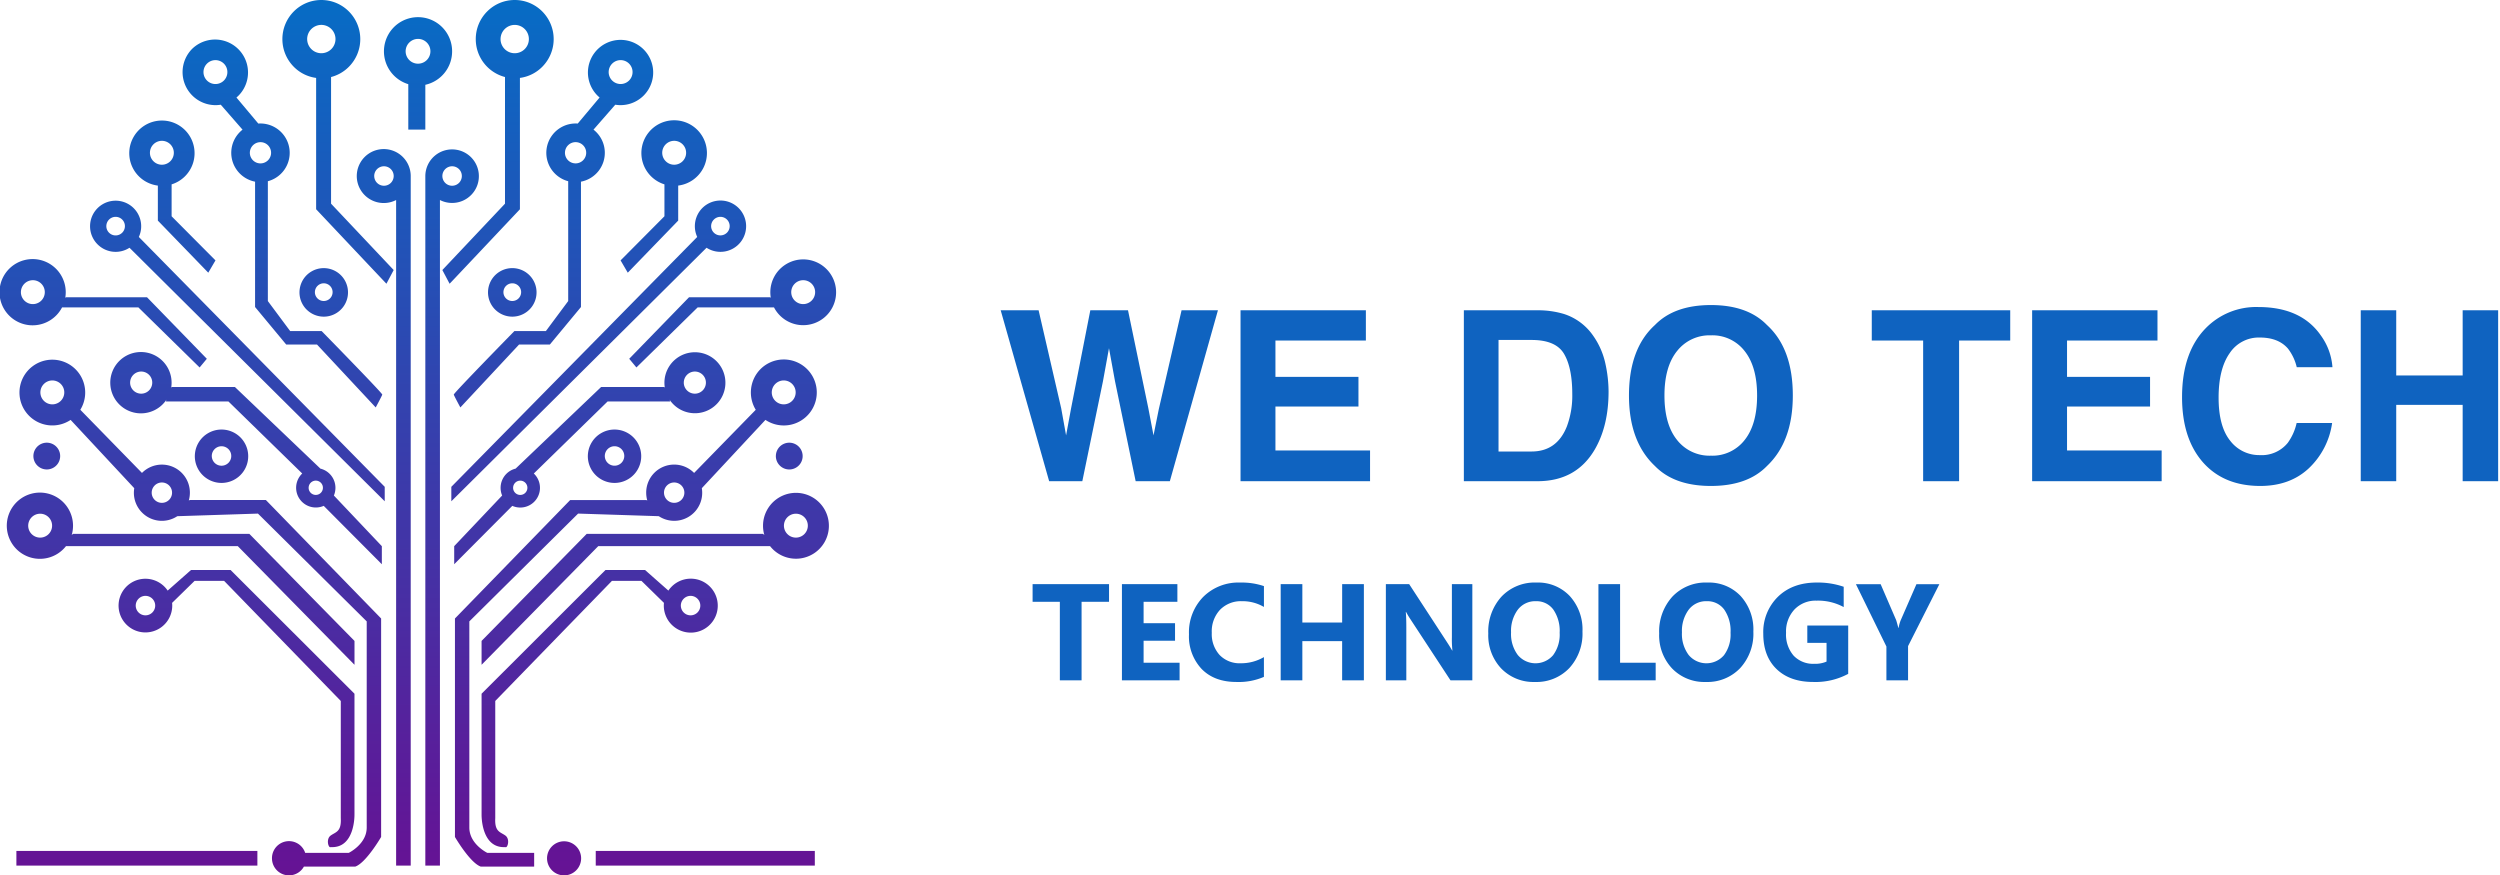 <svg xmlns="http://www.w3.org/2000/svg" xmlns:xlink="http://www.w3.org/1999/xlink" width="673.773" height="235.923" viewBox="0 0 673.773 235.923">
  <defs>
    <linearGradient id="linear-gradient" x1="0.5" x2="0.5" y2="1" gradientUnits="objectBoundingBox">
      <stop offset="0" stop-color="#076cc5"/>
      <stop offset="1" stop-color="#661294"/>
    </linearGradient>
  </defs>
  <g id="Group_3" data-name="Group 3" transform="translate(-21 -11)">
    <path id="Union_15" data-name="Union 15" d="M147.433,231.31a4.593,4.593,0,1,1,4.593,4.613A4.6,4.6,0,0,1,147.433,231.31Zm-74.134,0a4.59,4.59,0,0,1,8.953-1.45H93.981s4.852-2.34,4.852-6.824V167.47L69.524,138.419l-21.742.7a7.525,7.525,0,0,1-9.49-.969,7.547,7.547,0,0,1-2.209-5.359,7.649,7.649,0,0,1,.1-1.218L19.033,113.166a8.862,8.862,0,0,1-13.785-7.4,8.857,8.857,0,1,1,16.4,4.673l16.615,17.02.032-.032a7.545,7.545,0,0,1,12.88,5.359,7.648,7.648,0,0,1-.288,2.088l.288-.112H71.66l31.056,31.924v58.881s-4.076,7.019-6.987,7.994H81.9a4.589,4.589,0,0,1-8.6-2.255ZM40.884,132.79a2.744,2.744,0,1,0,2.743-2.756A2.753,2.753,0,0,0,40.884,132.79Zm-30-27.019a3.221,3.221,0,1,0,3.22-3.235A3.232,3.232,0,0,0,10.884,105.77ZM129.6,233.564c-2.912-.975-6.987-7.994-6.987-7.994V166.689l31.056-31.924h20.487l.289.112a7.65,7.65,0,0,1-.289-2.088,7.538,7.538,0,0,1,12.88-5.359l.032.032,16.615-17.02a8.937,8.937,0,0,1,1.278-10.964,8.891,8.891,0,1,1,1.334,13.686l-17.147,18.406a7.65,7.65,0,0,1,.1,1.218,7.542,7.542,0,0,1-11.7,6.328l-21.742-.7L126.49,167.469v55.567c0,4.484,4.852,6.824,4.852,6.824h12.617v3.7Zm49.357-100.775a2.744,2.744,0,1,0,2.744-2.756A2.753,2.753,0,0,0,178.952,132.789ZM208,105.77a3.221,3.221,0,1,0,3.222-3.235A3.232,3.232,0,0,0,208,105.77ZM114.63,233.287V47.448a7.216,7.216,0,1,1,3.937,6.461V233.287Zm4.593-185.839a2.624,2.624,0,1,0,2.624-2.636A2.633,2.633,0,0,0,119.222,47.448ZM106.757,233.287V53.909a7.27,7.27,0,1,1,3.937-6.461V233.287Zm-5.9-185.839a2.624,2.624,0,1,0,2.625-2.636A2.633,2.633,0,0,0,100.853,47.448Zm59.7,185.839v-3.954H219.6v3.954Zm-156.141,0v-3.954h64.95v3.954ZM136.195,228.3c-6.6.39-6.405-8.774-6.405-8.774v-32.56l33.385-33.34H173.85l6.284,5.547a7.384,7.384,0,0,1,.882-1.071,7.271,7.271,0,1,1-2.114,5.126,7.346,7.346,0,0,1,.038-.75l-6.06-5.927h-7.958l-31.445,32.365V220.5c-.194,3.7,1.359,3.7,2.717,4.68,1.263.906.681,3.16.125,3.16A.221.221,0,0,1,136.195,228.3Zm47.3-65.073a2.624,2.624,0,1,0,2.625-2.636A2.633,2.633,0,0,0,183.493,163.227ZM89.129,225.181c1.359-.975,2.912-.975,2.717-4.68V188.916L60.4,156.551H52.444l-6.06,5.927q.037.372.038.75a7.233,7.233,0,1,1-2.114-5.126,7.309,7.309,0,0,1,.882,1.071l6.284-5.547H62.149l33.385,33.34v32.56s.194,9.164-6.405,8.774a.22.22,0,0,1-.125.041C88.448,228.341,87.866,226.087,89.129,225.181ZM36.581,163.227a2.624,2.624,0,1,0,2.624-2.636A2.633,2.633,0,0,0,36.581,163.227Zm93.208,9.506,28.339-28.856h47.514l.355.316a8.972,8.972,0,0,1-.355-2.508,8.877,8.877,0,1,1,2.594,6.29,9.027,9.027,0,0,1-.695-.784H161.234L129.79,179.167Zm81.488-31.048a3.221,3.221,0,1,0,3.222-3.235A3.232,3.232,0,0,0,211.277,141.686ZM64.089,147.192H17.783a8.938,8.938,0,0,1-.695.784,8.925,8.925,0,1,1,2.594-6.29,8.972,8.972,0,0,1-.355,2.508l.355-.316H67.2l28.339,28.856v6.434ZM7.6,141.686a3.221,3.221,0,1,0,3.22-3.235A3.232,3.232,0,0,0,7.6,141.686Zm114.81,5.506,12.923-13.644a5.352,5.352,0,0,1,1.134-5.839,5.253,5.253,0,0,1,2.492-1.409l23.047-22h17.062l.134.333a8.4,8.4,0,0,1-.134-1.5,8.219,8.219,0,1,1,2.4,5.824,8.322,8.322,0,0,1-1.032-1.262l.2.5H163.758l-19.891,19.42.094.092a5.312,5.312,0,0,1-5.889,8.628l-15.658,15.728Zm15.876-15.721a1.926,1.926,0,1,0,1.926-1.934A1.932,1.932,0,0,0,138.29,131.471Zm46-28.337a2.982,2.982,0,1,0,2.983-3A2.993,2.993,0,0,0,184.29,103.134Zm-97.038,33.2a5.317,5.317,0,0,1-5.889-8.628l.094-.092L61.566,108.2H44.679l.2-.5a8.32,8.32,0,0,1-1.032,1.262,8.263,8.263,0,1,1,2.4-5.824,8.355,8.355,0,0,1-.135,1.5l.135-.334H63.314l23.046,22a5.318,5.318,0,0,1,4.043,5.171,5.325,5.325,0,0,1-.417,2.077l12.924,13.644v4.874Zm-4.07-4.867a1.926,1.926,0,1,0,1.925-1.934A1.932,1.932,0,0,0,83.182,131.471ZM35.069,103.134a2.982,2.982,0,1,0,2.982-3A2.992,2.992,0,0,0,35.069,103.134Zm86.568,28.07,66.268-67.341a6.955,6.955,0,0,1,1.385-7.8,6.915,6.915,0,1,1,1.132,10.707L121.638,135.1Zm70.018-70.247a2.5,2.5,0,1,0,2.505-2.516A2.513,2.513,0,0,0,191.656,60.957ZM34.9,66.772a6.871,6.871,0,0,1-8.609-.922,6.889,6.889,0,1,1,11.126-1.987L103.686,131.2v3.9Zm-6.243-5.815a2.505,2.505,0,1,0,2.5-2.516A2.513,2.513,0,0,0,28.658,60.957ZM160.52,128.03a7.193,7.193,0,1,1,5.1,2.123A7.22,7.22,0,0,1,160.52,128.03ZM163,122.9a2.624,2.624,0,1,0,2.625-2.636A2.633,2.633,0,0,0,163,122.9ZM54.6,128.03a7.193,7.193,0,1,1,5.1,2.123A7.217,7.217,0,0,1,54.6,128.03Zm2.479-5.126a2.624,2.624,0,1,0,2.624-2.636A2.633,2.633,0,0,0,57.077,122.9Zm152.025,0a3.609,3.609,0,1,1,3.609,3.624A3.617,3.617,0,0,1,209.1,122.9ZM9,122.9a3.608,3.608,0,1,1,3.608,3.624A3.616,3.616,0,0,1,9,122.9Zm113.3-16.555c-.089-.355,16.344-17.128,16.344-17.128h8.481l6.008-8.076v-32.3a7.912,7.912,0,0,1,1.991-15.562q.294,0,.585.021l5.889-7.02q-.31-.26-.6-.55a8.794,8.794,0,1,1,4.827,2.49l-5.871,6.72a8.076,8.076,0,0,1,.737.655,7.915,7.915,0,0,1-4.113,13.366V82.743L148.187,92.86h-8.3l-15.815,16.95S122.389,106.7,122.3,106.349Zm29.961-65.161a2.863,2.863,0,1,0,2.863-2.875A2.873,2.873,0,0,0,152.263,41.188Zm11.779-21.747a3.221,3.221,0,1,0,3.221-3.235A3.232,3.232,0,0,0,164.042,19.441ZM85.441,92.86h-8.3L68.744,82.743V48.962A7.922,7.922,0,0,1,64.631,35.6a7.979,7.979,0,0,1,.736-.654L59.5,28.222a8.934,8.934,0,0,1-1.435.116A8.905,8.905,0,0,1,51.8,13.15,8.877,8.877,0,0,1,64.324,25.731q-.29.29-.6.55l5.89,7.02q.291-.021.585-.021a7.913,7.913,0,0,1,1.991,15.562v32.3L78.2,89.221h8.481s16.433,16.773,16.344,17.128-1.767,3.461-1.767,3.461ZM67.336,41.188A2.863,2.863,0,1,0,70.2,38.313,2.873,2.873,0,0,0,67.336,41.188ZM54.841,19.441a3.221,3.221,0,1,0,3.22-3.235A3.231,3.231,0,0,0,54.841,19.441ZM169.58,96.695l16.11-16.572H207.61l.14.216a9.024,9.024,0,0,1-.14-1.588,8.864,8.864,0,1,1,.993,4.1H188.02l-16.5,16.183Zm43.666-17.944a3.221,3.221,0,1,0,3.221-3.235A3.232,3.232,0,0,0,213.246,78.751ZM37.3,82.852H16.722a8.916,8.916,0,0,1-1.6,2.19,8.925,8.925,0,1,1,2.594-6.29,9.02,9.02,0,0,1-.14,1.588l.14-.216H39.633l16.11,16.572L53.8,99.035Zm-31.667-4.1a3.221,3.221,0,1,0,3.22-3.235A3.232,3.232,0,0,0,5.636,78.751Zm76.98,4.659a6.539,6.539,0,1,1,4.639,1.931A6.561,6.561,0,0,1,82.617,83.41Zm2.254-4.659a2.386,2.386,0,1,0,2.385-2.4A2.394,2.394,0,0,0,84.87,78.751Zm48.559,4.659a6.54,6.54,0,1,1,4.639,1.93A6.56,6.56,0,0,1,133.429,83.41Zm2.253-4.659a2.386,2.386,0,1,0,2.386-2.4A2.393,2.393,0,0,0,135.682,78.751Zm-16.46-5.974,16.883-17.882V20.759a10.543,10.543,0,0,1-7.878-10.214A10.5,10.5,0,0,1,131.3,3.088a10.463,10.463,0,0,1,14.845,0,10.577,10.577,0,0,1,0,14.911,10.4,10.4,0,0,1-6.021,3v35.4s-18.606,19.728-18.951,20.074Zm15.684-62.232a3.817,3.817,0,1,0,3.817-3.834A3.83,3.83,0,0,0,134.906,10.544ZM85.2,56.394V21a10.4,10.4,0,0,1-6.021-3,10.577,10.577,0,0,1,0-14.911,10.463,10.463,0,0,1,14.845,0,10.577,10.577,0,0,1,0,14.911,10.425,10.425,0,0,1-4.8,2.76V54.895L106.1,72.777l-1.953,3.691C103.8,76.122,85.2,56.394,85.2,56.394Zm-2.415-45.85A3.817,3.817,0,1,0,86.6,6.71,3.83,3.83,0,0,0,82.783,10.544ZM42.544,59.455V50.019a8.8,8.8,0,1,1,3.707-.329v8.6L58.073,70.179l-1.941,3.314ZM40.408,41.188a3.221,3.221,0,1,0,3.22-3.235A3.232,3.232,0,0,0,40.408,41.188Zm126.844,28.99,11.821-11.893v-8.6a8.834,8.834,0,1,1,3.707.33v9.436L169.192,73.493Zm11.224-28.991a3.221,3.221,0,1,0,3.221-3.235A3.232,3.232,0,0,0,178.475,41.187Zm-68.437-6.26V22.685a9.248,9.248,0,0,1-3.87-15.37,9.185,9.185,0,0,1,15.679,6.524,9.221,9.221,0,0,1-7.217,9.015V34.927Zm-.716-21.088a3.34,3.34,0,1,0,3.34-3.355A3.352,3.352,0,0,0,109.322,13.839Z" transform="translate(21 11)" fill="url(#linear-gradient)"/>
    <path id="Union_16" data-name="Union 16" d="M209.125,96.887q-3.6-3.46-3.6-9.53A13.3,13.3,0,0,1,209.46,77.4q3.938-3.849,10.478-3.848a21.261,21.261,0,0,1,7.263,1.139v5.474a14.431,14.431,0,0,0-7.335-1.734,7.875,7.875,0,0,0-5.917,2.357,8.663,8.663,0,0,0-2.285,6.3,8.685,8.685,0,0,0,2.05,6.179,7.226,7.226,0,0,0,5.538,2.186,7.7,7.7,0,0,0,3.324-.6V89.8h-5.185V85.135h11.021V98.16a18.636,18.636,0,0,1-9.43,2.186Q212.729,100.346,209.125,96.887Zm-28.157-.162a13.008,13.008,0,0,1-3.5-9.44,13.935,13.935,0,0,1,3.559-9.937,12.322,12.322,0,0,1,9.43-3.794,11.76,11.76,0,0,1,8.97,3.632,13.388,13.388,0,0,1,3.424,9.575,13.711,13.711,0,0,1-3.551,9.846,12.186,12.186,0,0,1-9.259,3.74A12.059,12.059,0,0,1,180.968,96.725Zm4.444-15.844a9.6,9.6,0,0,0-1.806,6.1,9.431,9.431,0,0,0,1.806,6.089,6.235,6.235,0,0,0,9.521.063,9.322,9.322,0,0,0,1.771-6.044,10.1,10.1,0,0,0-1.716-6.269,5.6,5.6,0,0,0-4.7-2.241A5.876,5.876,0,0,0,185.413,80.88Zm-50.5,15.844a13.008,13.008,0,0,1-3.5-9.44,13.938,13.938,0,0,1,3.559-9.937,12.325,12.325,0,0,1,9.431-3.794,11.76,11.76,0,0,1,8.97,3.632,13.388,13.388,0,0,1,3.424,9.575,13.711,13.711,0,0,1-3.551,9.846,12.185,12.185,0,0,1-9.259,3.74A12.059,12.059,0,0,1,134.917,96.725Zm4.444-15.844a9.6,9.6,0,0,0-1.806,6.1,9.431,9.431,0,0,0,1.806,6.089,6.235,6.235,0,0,0,9.521.063,9.322,9.322,0,0,0,1.77-6.044,10.1,10.1,0,0,0-1.716-6.269,5.6,5.6,0,0,0-4.7-2.241A5.876,5.876,0,0,0,139.361,80.88ZM54.16,96.842a12.813,12.813,0,0,1-3.415-9.34,13.687,13.687,0,0,1,3.839-10.081,13.429,13.429,0,0,1,9.964-3.866,18.639,18.639,0,0,1,6.4.958v5.619a11.332,11.332,0,0,0-5.926-1.554,7.858,7.858,0,0,0-5.89,2.295,8.51,8.51,0,0,0-2.24,6.215A8.35,8.35,0,0,0,59,93.075a7.471,7.471,0,0,0,5.691,2.231,12.14,12.14,0,0,0,6.251-1.662v5.33a17.087,17.087,0,0,1-7.407,1.373Q57.574,100.346,54.16,96.842ZM238.709,99.9V90.789l-8.22-16.8h6.666l4.173,9.665q.108.271.6,2.114H242a9.362,9.362,0,0,1,.56-2.042l4.245-9.737h6.178l-8.437,16.693V99.9Zm-77.613,0V73.988h5.836V95.161h9.593V99.9Zm-39.873,0L110.546,83.617a23.511,23.511,0,0,1-1.3-2.15h-.072q.144,1.373.145,4.191V99.9h-5.511V73.988h6.287l10.28,15.772q.7,1.066,1.3,2.114h.072a27.752,27.752,0,0,1-.144-3.56V73.988h5.51V99.9Zm-29.2,0V89.344H81.3V99.9H75.461V73.988H81.3V84.322H92.028V73.988h5.854V99.9Zm-59.348,0V73.988H47.621v4.751H38.515V84.5h8.473v4.733H38.515v5.926h9.7V99.9Zm-16.73,0V78.739H8.6V73.988h20.6v4.751H21.8V99.9ZM324.017,41.143q-5.627-6.407-5.627-17.563,0-12.062,6.4-18.594A18.964,18.964,0,0,1,338.95-.7q11.5,0,16.818,7.625a16.611,16.611,0,0,1,3.154,8.593H349.3a13.106,13.106,0,0,0-2.357-5q-2.572-3-7.622-3a9.394,9.394,0,0,0-8.113,4.234q-2.97,4.235-2.969,11.984t3.133,11.61a9.821,9.821,0,0,0,7.963,3.859,9.022,9.022,0,0,0,7.551-3.313,14.534,14.534,0,0,0,2.384-5.343h9.563a20.749,20.749,0,0,1-6.323,12.25q-5.085,4.718-13.031,4.719Q329.644,47.517,324.017,41.143Zm-147.689,1q-7-6.595-7-19,0-12.656,7-19,5.219-5.376,15.094-5.376t15.094,5.376q6.969,6.344,6.969,19,0,12.405-6.969,19-5.219,5.374-15.094,5.375T176.328,42.143Zm5.969-31q-3.406,4.219-3.406,12t3.406,12a11.125,11.125,0,0,0,9.125,4.218,11,11,0,0,0,9.078-4.218q3.359-4.219,3.359-12,0-7.75-3.359-11.984a10.979,10.979,0,0,0-9.078-4.234A11.125,11.125,0,0,0,182.3,11.142ZM394.016,46.236V25.673H376.109V46.236h-9.562V.174h9.563V17.736h17.906V.174h9.563V46.236Zm-116.032,0V.174h33.781V8.33H287.391v9.781h22.375v8H287.391V37.955h25.5v8.281Zm-29.375,0V8.33H234.765V.174h37.313V8.33H258.3V46.236Zm-123.781,0V.174h19.859a24.221,24.221,0,0,1,7.131,1,15.214,15.214,0,0,1,7.85,5.844,20.492,20.492,0,0,1,3.284,7.438,35.658,35.658,0,0,1,.876,7.625q0,9.188-3.69,15.563-5,8.593-15.45,8.593Zm9.344-8h8.888q6.824,0,9.515-6.718a23.657,23.657,0,0,0,1.471-8.781q0-7.031-2.207-10.8T143.06,8.174h-8.888Zm-69.531,8V.174H98.421V8.33H74.047v9.781H96.422v8H74.047V37.955h25.5v8.281Zm-28.266,0L30.812,19.3l-1.625-8.906L27.563,19.3,22,46.236H13.061L0,.174H10.219L16.3,26.552l1.325,7.34,1.328-7.19L24.156.174H34.313l5.473,26.374,1.4,7.345,1.422-7.059L48.749.174h9.8L45.591,46.236Z" transform="translate(290.695 94.45)" fill="#0f63c0" stroke="rgba(0,0,0,0)" stroke-miterlimit="10" stroke-width="1"/>
  </g>
</svg>
